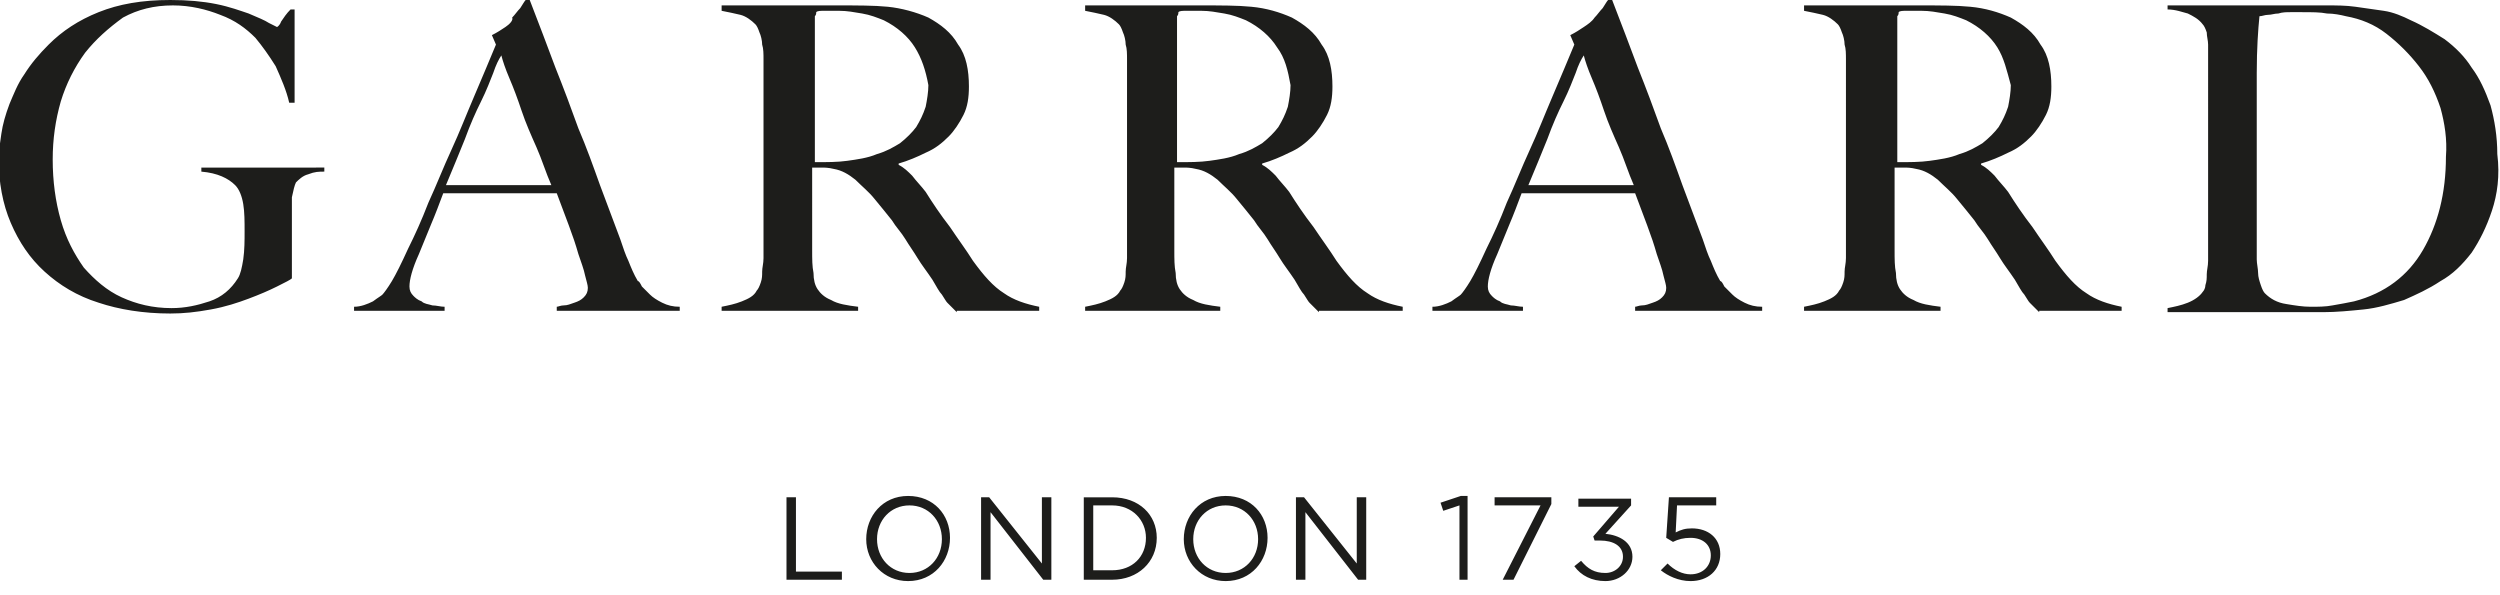 <?xml version="1.0" encoding="utf-8"?>
<!-- Generator: Adobe Illustrator 25.4.1, SVG Export Plug-In . SVG Version: 6.00 Build 0)  -->
<svg version="1.1" id="Layer_1" xmlns="http://www.w3.org/2000/svg" xmlns:xlink="http://www.w3.org/1999/xlink" x="0px" y="0px"
	 width="185px" height="44px" viewBox="0 0 185 44" style="enable-background:new 0 0 185 44;" xml:space="preserve">
<style type="text/css">
	.st0{clip-path:url(#SVGID_00000180341506003065744480000002788473419893804689_);fill:#1D1D1B;}
</style>
<g>
	<defs>
		<rect id="SVGID_1_" width="185" height="43"/>
	</defs>
	<clipPath id="SVGID_00000053518646891001520450000012481995087079455621_">
		<use xlink:href="#SVGID_1_"  style="overflow:visible;"/>
	</clipPath>
	<path style="clip-path:url(#SVGID_00000053518646891001520450000012481995087079455621_);fill:#1D1D1B;" d="M180.6,8
		c-0.4-1.2-0.9-2.2-1.6-3.1c-0.7-0.9-1.5-1.7-2.4-2.4c-0.9-0.7-1.9-1.1-3-1.3c-0.4-0.1-0.9-0.2-1.4-0.2c-0.5-0.1-1.1-0.1-1.9-0.1
		c-0.3,0-0.5,0-0.8,0c-0.3,0-0.6,0-0.9,0.1c-0.3,0-0.5,0.1-0.8,0.1c-0.2,0-0.4,0.1-0.6,0.1c-0.1,1-0.2,2.4-0.2,4.2c0,1.8,0,4,0,6.4
		v3.7c0,1.1,0,2,0,2.7c0,0.3,0,0.6,0,1c0,0.3,0.1,0.7,0.1,1c0,0.3,0.1,0.6,0.2,0.9c0.1,0.3,0.2,0.5,0.3,0.6c0.4,0.4,0.9,0.7,1.6,0.8
		c0.6,0.1,1.2,0.2,1.8,0.2c0.5,0,1.1,0,1.6-0.1c0.6-0.1,1.1-0.2,1.6-0.3c2.3-0.6,4-1.9,5.1-3.8c1.1-1.9,1.7-4.2,1.7-6.9
		C181.1,10.3,180.9,9.1,180.6,8 M184.4,15.6c-0.4,1.2-0.9,2.2-1.5,3.1c-0.7,0.9-1.4,1.6-2.3,2.1c-0.9,0.6-1.8,1-2.7,1.4
		c-1,0.3-2,0.6-3,0.7c-1,0.1-2,0.2-3,0.2h-11.5v-0.3c0.5-0.1,1-0.2,1.5-0.4c0.5-0.2,0.9-0.5,1.1-0.8c0.1-0.1,0.2-0.3,0.2-0.5
		c0.1-0.3,0.1-0.5,0.1-0.8c0-0.3,0.1-0.6,0.1-1c0-0.4,0-0.7,0-1c0-0.3,0-0.7,0-1.2c0-0.5,0-1.1,0-1.7c0-0.6,0-1.2,0-1.8v-1.8V5.5
		V4.4c0-0.4,0-0.7,0-1.1c0-0.3-0.1-0.6-0.1-0.9c-0.1-0.3-0.2-0.5-0.3-0.6c-0.3-0.4-0.7-0.6-1.1-0.8c-0.4-0.1-0.9-0.3-1.5-0.3V0.4
		c0.9,0,2.1,0,3.8,0c1.7,0,3.7,0,6,0h2c0.7,0,1.4,0,2.1,0.1c0.7,0.1,1.4,0.2,2.1,0.3c0.7,0.1,1.4,0.4,2,0.7c0.9,0.4,1.7,0.9,2.5,1.4
		c0.8,0.6,1.5,1.3,2,2.1c0.6,0.8,1,1.7,1.4,2.8c0.3,1.1,0.5,2.3,0.5,3.6C185,13,184.8,14.4,184.4,15.6 M147.8,3.5
		c-0.5-0.8-1.3-1.5-2.3-2c-0.5-0.2-1-0.4-1.6-0.5c-0.6-0.1-1.1-0.2-1.7-0.2c-0.4,0-0.8,0-1.1,0c-0.3,0-0.5,0-0.6,0.1
		c0,0.1,0,0.2-0.1,0.3c0,0.1,0,0.2,0,0.4c0,0.1,0,0.4,0,0.6c0,0.3,0,0.6,0,1.1c0,0.7,0,1.6,0,2.5c0,0.9,0,1.8,0,2.7v2.3V12
		c0.9,0,1.7,0,2.4-0.1c0.7-0.1,1.5-0.2,2.2-0.5c0.7-0.2,1.2-0.5,1.7-0.8c0.5-0.4,0.9-0.8,1.2-1.2c0.3-0.5,0.5-0.9,0.7-1.5
		c0.1-0.5,0.2-1.1,0.2-1.6C148.5,5.2,148.3,4.3,147.8,3.5 M150.9,23.1c-0.2-0.2-0.3-0.3-0.4-0.4c-0.1-0.1-0.2-0.2-0.3-0.3
		c-0.1-0.1-0.2-0.3-0.4-0.6c-0.2-0.2-0.4-0.6-0.7-1.1c-0.4-0.6-0.8-1.1-1.1-1.6c-0.3-0.5-0.6-0.9-0.9-1.4c-0.3-0.5-0.7-0.9-1-1.4
		c-0.4-0.5-0.8-1-1.3-1.6c-0.4-0.5-0.9-0.9-1.4-1.4c-0.5-0.4-1-0.7-1.6-0.8c-0.4-0.1-0.7-0.1-0.9-0.1c-0.2,0-0.4,0-0.7,0V16
		c0,1,0,1.9,0,2.5c0,0.7,0,1.2,0.1,1.7c0,0.5,0.1,0.9,0.3,1.2c0.2,0.3,0.5,0.6,1,0.8c0.5,0.3,1.2,0.4,2,0.5v0.3h-10.1v-0.3
		c0.5-0.1,1-0.2,1.5-0.4c0.5-0.2,0.9-0.4,1.1-0.8c0.1-0.1,0.2-0.3,0.3-0.6c0.1-0.3,0.1-0.5,0.1-0.8c0-0.3,0.1-0.6,0.1-1
		c0-0.4,0-0.7,0-1c0-0.3,0-0.7,0-1.2c0-0.5,0-1.1,0-1.7c0-0.6,0-1.2,0-1.8v-1.8V5.5c0-0.4,0-0.8,0-1.1c0-0.4,0-0.8-0.1-1.1
		c0-0.3-0.1-0.7-0.2-0.9c-0.1-0.3-0.2-0.5-0.3-0.6c-0.3-0.3-0.7-0.6-1.1-0.7c-0.4-0.1-0.9-0.2-1.4-0.3V0.4h1.3c0.7,0,1.5,0,2.4,0
		c0.9,0,1.8,0,2.7,0h2.2c1.4,0,2.7,0,3.7,0.1c1.1,0.1,2.1,0.4,3,0.8c0.9,0.5,1.7,1.1,2.2,2c0.6,0.8,0.8,1.9,0.8,3.1
		c0,0.8-0.1,1.5-0.4,2.1c-0.3,0.6-0.7,1.2-1.1,1.6c-0.5,0.5-1,0.9-1.7,1.2c-0.6,0.3-1.3,0.6-2,0.8v0.1c0.4,0.2,0.7,0.5,1,0.8
		c0.3,0.4,0.7,0.8,1,1.2c0.5,0.8,1.1,1.7,1.8,2.6c0.6,0.9,1.2,1.7,1.7,2.5c0.8,1.1,1.5,1.9,2.3,2.4c0.7,0.5,1.6,0.8,2.6,1v0.3H150.9
		z M117.8,5.8c0.3,0.7,0.6,1.5,0.9,2.4c0.3,0.9,0.7,1.8,1.1,2.7c0.4,0.9,0.7,1.9,1.1,2.8h-7.8c0.5-1.2,1-2.4,1.4-3.4
		c0.4-1.1,0.8-2,1.2-2.8c0.4-0.8,0.7-1.6,0.9-2.1c0.2-0.6,0.4-1,0.6-1.3C117.3,4.5,117.5,5.1,117.8,5.8 M130.4,23.1v-0.4
		c-0.5,0-0.9-0.1-1.3-0.3c-0.4-0.2-0.7-0.4-0.9-0.6c-0.2-0.2-0.4-0.4-0.6-0.6c-0.1-0.2-0.2-0.4-0.3-0.4c-0.3-0.5-0.5-1-0.7-1.5
		c-0.2-0.4-0.4-1-0.6-1.6c-0.5-1.3-1-2.7-1.5-4c-0.5-1.4-1-2.8-1.6-4.2c-0.5-1.4-1.1-3-1.7-4.5c-0.6-1.6-1.2-3.2-1.9-5h-0.3
		c-0.1,0.1-0.2,0.3-0.4,0.6c-0.2,0.2-0.4,0.5-0.6,0.7c-0.2,0.3-0.5,0.5-0.8,0.7c-0.3,0.2-0.6,0.4-1,0.6l0.3,0.7
		c-0.5,1.2-1,2.4-1.6,3.8c-0.6,1.4-1.1,2.7-1.7,4c-0.6,1.3-1.1,2.6-1.7,3.9c-0.5,1.3-1,2.4-1.5,3.4c-0.5,1.1-0.9,1.9-1.2,2.4
		c-0.3,0.5-0.6,0.9-0.7,1c-0.1,0.1-0.3,0.2-0.7,0.5c-0.4,0.2-0.9,0.4-1.4,0.4v0.3h6.7v-0.3c-0.3,0-0.6-0.1-0.9-0.1
		c-0.3-0.1-0.6-0.1-0.8-0.3c-0.3-0.1-0.5-0.3-0.6-0.4c-0.2-0.2-0.3-0.4-0.3-0.7c0-0.5,0.2-1.3,0.7-2.4c0.3-0.7,0.6-1.5,0.9-2.2
		c0.3-0.7,0.6-1.5,0.9-2.3h8.4c0.3,0.8,0.6,1.6,0.9,2.4c0.3,0.8,0.5,1.4,0.7,2.1c0.2,0.6,0.4,1.1,0.5,1.6c0.1,0.4,0.2,0.7,0.2,0.9
		c0,0.3-0.1,0.5-0.3,0.7c-0.2,0.2-0.4,0.3-0.7,0.4c-0.3,0.1-0.5,0.2-0.8,0.2c-0.2,0-0.4,0.1-0.5,0.1v0.3H130.4z M94.5,3.5
		c-0.5-0.8-1.3-1.5-2.3-2c-0.5-0.2-1-0.4-1.6-0.5c-0.6-0.1-1.1-0.2-1.7-0.2c-0.4,0-0.8,0-1.1,0c-0.3,0-0.5,0-0.6,0.1
		c0,0.1,0,0.2-0.1,0.3c0,0.1,0,0.2,0,0.4c0,0.1,0,0.4,0,0.6c0,0.3,0,0.6,0,1.1c0,0.7,0,1.6,0,2.5c0,0.9,0,1.8,0,2.7v2.3V12
		c0.9,0,1.7,0,2.4-0.1c0.7-0.1,1.5-0.2,2.2-0.5c0.7-0.2,1.2-0.5,1.7-0.8c0.5-0.4,0.9-0.8,1.2-1.2c0.3-0.5,0.5-0.9,0.7-1.5
		c0.1-0.5,0.2-1.1,0.2-1.6C95.3,5.2,95.1,4.3,94.5,3.5 M97.6,23.1c-0.2-0.2-0.3-0.3-0.4-0.4c-0.1-0.1-0.2-0.2-0.3-0.3
		c-0.1-0.1-0.2-0.3-0.4-0.6c-0.2-0.2-0.4-0.6-0.7-1.1c-0.4-0.6-0.8-1.1-1.1-1.6c-0.3-0.5-0.6-0.9-0.9-1.4c-0.3-0.5-0.7-0.9-1-1.4
		c-0.4-0.5-0.8-1-1.3-1.6c-0.4-0.5-0.9-0.9-1.4-1.4c-0.5-0.4-1-0.7-1.6-0.8c-0.4-0.1-0.7-0.1-0.9-0.1c-0.2,0-0.4,0-0.7,0V16
		c0,1,0,1.9,0,2.5c0,0.7,0,1.2,0.1,1.7c0,0.5,0.1,0.9,0.3,1.2c0.2,0.3,0.5,0.6,1,0.8c0.5,0.3,1.2,0.4,2,0.5v0.3H80.3v-0.3
		c0.5-0.1,1-0.2,1.5-0.4c0.5-0.2,0.9-0.4,1.1-0.8c0.1-0.1,0.2-0.3,0.3-0.6c0.1-0.3,0.1-0.5,0.1-0.8c0-0.3,0.1-0.6,0.1-1
		c0-0.4,0-0.7,0-1c0-0.3,0-0.7,0-1.2c0-0.5,0-1.1,0-1.7c0-0.6,0-1.2,0-1.8v-1.8V5.5c0-0.4,0-0.8,0-1.1c0-0.4,0-0.8-0.1-1.1
		c0-0.3-0.1-0.7-0.2-0.9c-0.1-0.3-0.2-0.5-0.3-0.6c-0.3-0.3-0.7-0.6-1.1-0.7c-0.4-0.1-0.9-0.2-1.4-0.3V0.4h1.3c0.7,0,1.5,0,2.4,0
		c0.9,0,1.8,0,2.7,0h2.2c1.4,0,2.7,0,3.7,0.1c1.1,0.1,2.1,0.4,3,0.8c0.9,0.5,1.7,1.1,2.2,2c0.6,0.8,0.8,1.9,0.8,3.1
		c0,0.8-0.1,1.5-0.4,2.1c-0.3,0.6-0.7,1.2-1.1,1.6c-0.5,0.5-1,0.9-1.7,1.2c-0.6,0.3-1.3,0.6-2,0.8v0.1c0.4,0.2,0.7,0.5,1,0.8
		c0.3,0.4,0.7,0.8,1,1.2c0.5,0.8,1.1,1.7,1.8,2.6c0.6,0.9,1.2,1.7,1.7,2.5c0.8,1.1,1.5,1.9,2.3,2.4c0.7,0.5,1.6,0.8,2.6,1v0.3H97.6z
		 M67.7,3.5c-0.5-0.8-1.3-1.5-2.3-2c-0.5-0.2-1-0.4-1.6-0.5c-0.6-0.1-1.1-0.2-1.7-0.2c-0.4,0-0.8,0-1.1,0c-0.3,0-0.5,0-0.6,0.1
		c0,0.1,0,0.2-0.1,0.3c0,0.1,0,0.2,0,0.4c0,0.1,0,0.4,0,0.6c0,0.3,0,0.6,0,1.1c0,0.7,0,1.6,0,2.5c0,0.9,0,1.8,0,2.7v2.3V12
		c0.9,0,1.7,0,2.4-0.1c0.7-0.1,1.5-0.2,2.2-0.5c0.7-0.2,1.2-0.5,1.7-0.8c0.5-0.4,0.9-0.8,1.2-1.2c0.3-0.5,0.5-0.9,0.7-1.5
		c0.1-0.5,0.2-1.1,0.2-1.6C68.5,5.2,68.2,4.3,67.7,3.5 M70.8,23.1c-0.2-0.2-0.3-0.3-0.4-0.4c-0.1-0.1-0.2-0.2-0.3-0.3
		c-0.1-0.1-0.2-0.3-0.4-0.6c-0.2-0.2-0.4-0.6-0.7-1.1c-0.4-0.6-0.8-1.1-1.1-1.6c-0.3-0.5-0.6-0.9-0.9-1.4c-0.3-0.5-0.7-0.9-1-1.4
		c-0.4-0.5-0.8-1-1.3-1.6c-0.4-0.5-0.9-0.9-1.4-1.4c-0.5-0.4-1-0.7-1.6-0.8c-0.4-0.1-0.7-0.1-0.9-0.1c-0.2,0-0.4,0-0.7,0V16
		c0,1,0,1.9,0,2.5c0,0.7,0,1.2,0.1,1.7c0,0.5,0.1,0.9,0.3,1.2c0.2,0.3,0.5,0.6,1,0.8c0.5,0.3,1.2,0.4,2,0.5v0.3H53.4v-0.3
		c0.5-0.1,1-0.2,1.5-0.4c0.5-0.2,0.9-0.4,1.1-0.8c0.1-0.1,0.2-0.3,0.3-0.6c0.1-0.3,0.1-0.5,0.1-0.8c0-0.3,0.1-0.6,0.1-1
		c0-0.4,0-0.7,0-1c0-0.3,0-0.7,0-1.2c0-0.5,0-1.1,0-1.7c0-0.6,0-1.2,0-1.8v-1.8V5.5c0-0.4,0-0.8,0-1.1c0-0.4,0-0.8-0.1-1.1
		c0-0.3-0.1-0.7-0.2-0.9c-0.1-0.3-0.2-0.5-0.3-0.6c-0.3-0.3-0.7-0.6-1.1-0.7c-0.4-0.1-0.9-0.2-1.4-0.3V0.4h1.3c0.7,0,1.5,0,2.4,0
		c0.9,0,1.8,0,2.7,0h2.2c1.4,0,2.7,0,3.7,0.1s2.1,0.4,3,0.8c0.9,0.5,1.7,1.1,2.2,2c0.6,0.8,0.8,1.9,0.8,3.1c0,0.8-0.1,1.5-0.4,2.1
		c-0.3,0.6-0.7,1.2-1.1,1.6c-0.5,0.5-1,0.9-1.7,1.2c-0.6,0.3-1.3,0.6-2,0.8v0.1c0.4,0.2,0.7,0.5,1,0.8c0.3,0.4,0.7,0.8,1,1.2
		c0.5,0.8,1.1,1.7,1.8,2.6c0.6,0.9,1.2,1.7,1.7,2.5c0.8,1.1,1.5,1.9,2.3,2.4c0.7,0.5,1.6,0.8,2.6,1v0.3H70.8z M37.7,5.8
		c0.3,0.7,0.6,1.5,0.9,2.4c0.3,0.9,0.7,1.8,1.1,2.7c0.4,0.9,0.7,1.9,1.1,2.8H33c0.5-1.2,1-2.4,1.4-3.4c0.4-1.1,0.8-2,1.2-2.8
		c0.4-0.8,0.7-1.6,0.9-2.1c0.2-0.6,0.4-1,0.6-1.3C37.2,4.5,37.4,5.1,37.7,5.8 M50.3,23.1v-0.4c-0.5,0-0.9-0.1-1.3-0.3
		c-0.4-0.2-0.7-0.4-0.9-0.6c-0.2-0.2-0.4-0.4-0.6-0.6c-0.1-0.2-0.2-0.4-0.3-0.4c-0.3-0.5-0.5-1-0.7-1.5c-0.2-0.4-0.4-1-0.6-1.6
		c-0.5-1.3-1-2.7-1.5-4c-0.5-1.4-1-2.8-1.6-4.2c-0.5-1.4-1.1-3-1.7-4.5c-0.6-1.6-1.2-3.2-1.9-5h-0.3c-0.1,0.1-0.2,0.3-0.4,0.6
		c-0.2,0.2-0.4,0.5-0.6,0.7C38,1.5,37.7,1.8,37.4,2c-0.3,0.2-0.6,0.4-1,0.6l0.3,0.7c-0.5,1.2-1,2.4-1.6,3.8c-0.6,1.4-1.1,2.7-1.7,4
		c-0.6,1.3-1.1,2.6-1.7,3.9c-0.5,1.3-1,2.4-1.5,3.4c-0.5,1.1-0.9,1.9-1.2,2.4c-0.3,0.5-0.6,0.9-0.7,1c-0.1,0.1-0.3,0.2-0.7,0.5
		c-0.4,0.2-0.9,0.4-1.4,0.4v0.3h6.7v-0.3c-0.3,0-0.6-0.1-0.9-0.1c-0.3-0.1-0.6-0.1-0.8-0.3c-0.3-0.1-0.5-0.3-0.6-0.4
		c-0.2-0.2-0.3-0.4-0.3-0.7c0-0.5,0.2-1.3,0.7-2.4c0.3-0.7,0.6-1.5,0.9-2.2c0.3-0.7,0.6-1.5,0.9-2.3h8.4c0.3,0.8,0.6,1.6,0.9,2.4
		c0.3,0.8,0.5,1.4,0.7,2.1c0.2,0.6,0.4,1.1,0.5,1.6c0.1,0.4,0.2,0.7,0.2,0.9c0,0.3-0.1,0.5-0.3,0.7c-0.2,0.2-0.4,0.3-0.7,0.4
		c-0.3,0.1-0.5,0.2-0.8,0.2c-0.2,0-0.4,0.1-0.5,0.1v0.3H50.3z M22.8,12.9c-0.4,0.1-0.7,0.4-0.9,0.6c-0.1,0.2-0.2,0.6-0.3,1.1
		c0,0.5,0,1,0,1.4v4.6c-0.1,0.1-0.5,0.3-1.1,0.6c-0.6,0.3-1.3,0.6-2.1,0.9c-0.8,0.3-1.7,0.6-2.8,0.8s-2,0.3-3,0.3
		c-2,0-3.8-0.3-5.3-0.8c-1.6-0.5-2.9-1.3-4-2.3c-1.1-1-1.9-2.2-2.5-3.6c-0.6-1.4-0.9-3-0.9-4.8c0-0.5,0.1-1.1,0.2-1.8
		c0.1-0.7,0.3-1.4,0.6-2.2C1,7,1.3,6.2,1.8,5.5C2.3,4.7,2.9,4,3.6,3.3c1-1,2.2-1.8,3.7-2.4C8.8,0.3,10.5,0,12.6,0
		C13.9,0,15,0.1,16,0.3c1,0.2,1.8,0.5,2.4,0.7c0.7,0.3,1.2,0.5,1.5,0.7c0.4,0.2,0.6,0.3,0.6,0.3c0,0,0.2-0.1,0.3-0.4
		c0.2-0.3,0.4-0.6,0.7-0.9h0.3v6.9h-0.4c-0.2-0.9-0.6-1.8-1-2.7c-0.5-0.8-1-1.5-1.5-2.1c-0.7-0.7-1.5-1.3-2.6-1.7
		c-1-0.4-2.2-0.7-3.5-0.7c-1.4,0-2.6,0.3-3.7,0.9C8,2.1,7.1,2.9,6.3,3.9C5.5,5,4.9,6.2,4.5,7.5c-0.4,1.4-0.6,2.8-0.6,4.3
		c0,1.6,0.2,3.1,0.6,4.5c0.4,1.4,1,2.5,1.7,3.5C7,20.7,7.9,21.5,9,22c1.1,0.5,2.3,0.8,3.7,0.8c1,0,1.9-0.2,2.8-0.5
		c0.9-0.3,1.6-0.9,2.1-1.7c0.2-0.3,0.3-0.8,0.4-1.4c0.1-0.7,0.1-1.4,0.1-2.1c0-0.7,0-1.4-0.1-2c-0.1-0.6-0.3-1.1-0.6-1.4
		c-0.5-0.5-1.3-0.9-2.5-1v-0.3H24v0.3C23.6,12.7,23.3,12.7,22.8,12.9"/>
	<path style="clip-path:url(#SVGID_00000053518646891001520450000012481995087079455621_);fill:#1D1D1B;" d="M125.1,43
		c1.3,0,2.2-0.8,2.2-2v0c0-1.2-0.9-1.9-2.1-1.9c-0.5,0-0.8,0.1-1.2,0.3l0.1-2h2.9v-0.6h-3.5l-0.2,3l0.5,0.3c0.4-0.2,0.8-0.3,1.3-0.3
		c0.9,0,1.5,0.5,1.5,1.3v0c0,0.8-0.6,1.4-1.5,1.4c-0.6,0-1.2-0.3-1.7-0.8l-0.5,0.5C123.4,42.6,124.2,43,125.1,43 M118.8,43
		c1.1,0,2-0.8,2-1.8v0c0-1.1-1-1.6-2-1.7l1.9-2.1v-0.5h-3.9v0.6h3l-1.9,2.2L118,40h0.4c1,0,1.7,0.4,1.7,1.2v0c0,0.7-0.6,1.2-1.3,1.2
		c-0.8,0-1.3-0.3-1.8-0.9l-0.5,0.4C117,42.6,117.8,43,118.8,43 M111.2,42.9h0.8l2.8-5.6v-0.5h-4.2v0.6h3.4L111.2,42.9z M107.9,42.9
		h0.7v-6.2h-0.5l-1.5,0.5l0.2,0.6l1.2-0.4V42.9z M95.9,42.9h0.7v-5l3.9,5h0.6v-6.1h-0.7v4.9l-3.9-4.9h-0.6V42.9z M90.7,42.4
		c-1.4,0-2.4-1.1-2.4-2.5v0c0-1.4,1-2.5,2.4-2.5c1.4,0,2.4,1.1,2.4,2.5v0C93.1,41.3,92.1,42.4,90.7,42.4 M90.7,43
		c1.9,0,3.1-1.5,3.1-3.2v0c0-1.7-1.2-3.1-3.1-3.1c-1.9,0-3.1,1.5-3.1,3.2v0C87.6,41.6,88.9,43,90.7,43 M82.3,37.4
		c1.5,0,2.5,1.1,2.5,2.4v0c0,1.4-1,2.4-2.5,2.4h-1.4v-4.8H82.3z M80.2,42.9h2.1c1.9,0,3.3-1.3,3.3-3.1v0c0-1.7-1.3-3-3.3-3h-2.1
		V42.9z M72.6,42.9h0.7v-5l3.9,5h0.6v-6.1h-0.7v4.9l-3.9-4.9h-0.6V42.9z M67.3,42.4c-1.4,0-2.4-1.1-2.4-2.5v0c0-1.4,1-2.5,2.4-2.5
		s2.4,1.1,2.4,2.5v0C69.7,41.3,68.7,42.4,67.3,42.4 M67.2,43c1.9,0,3.1-1.5,3.1-3.2v0c0-1.7-1.2-3.1-3.1-3.1c-1.9,0-3.1,1.5-3.1,3.2
		v0C64.1,41.6,65.4,43,67.2,43 M58.2,42.9h4.1v-0.6h-3.4v-5.5h-0.7V42.9z"/>
</g>
</svg>
